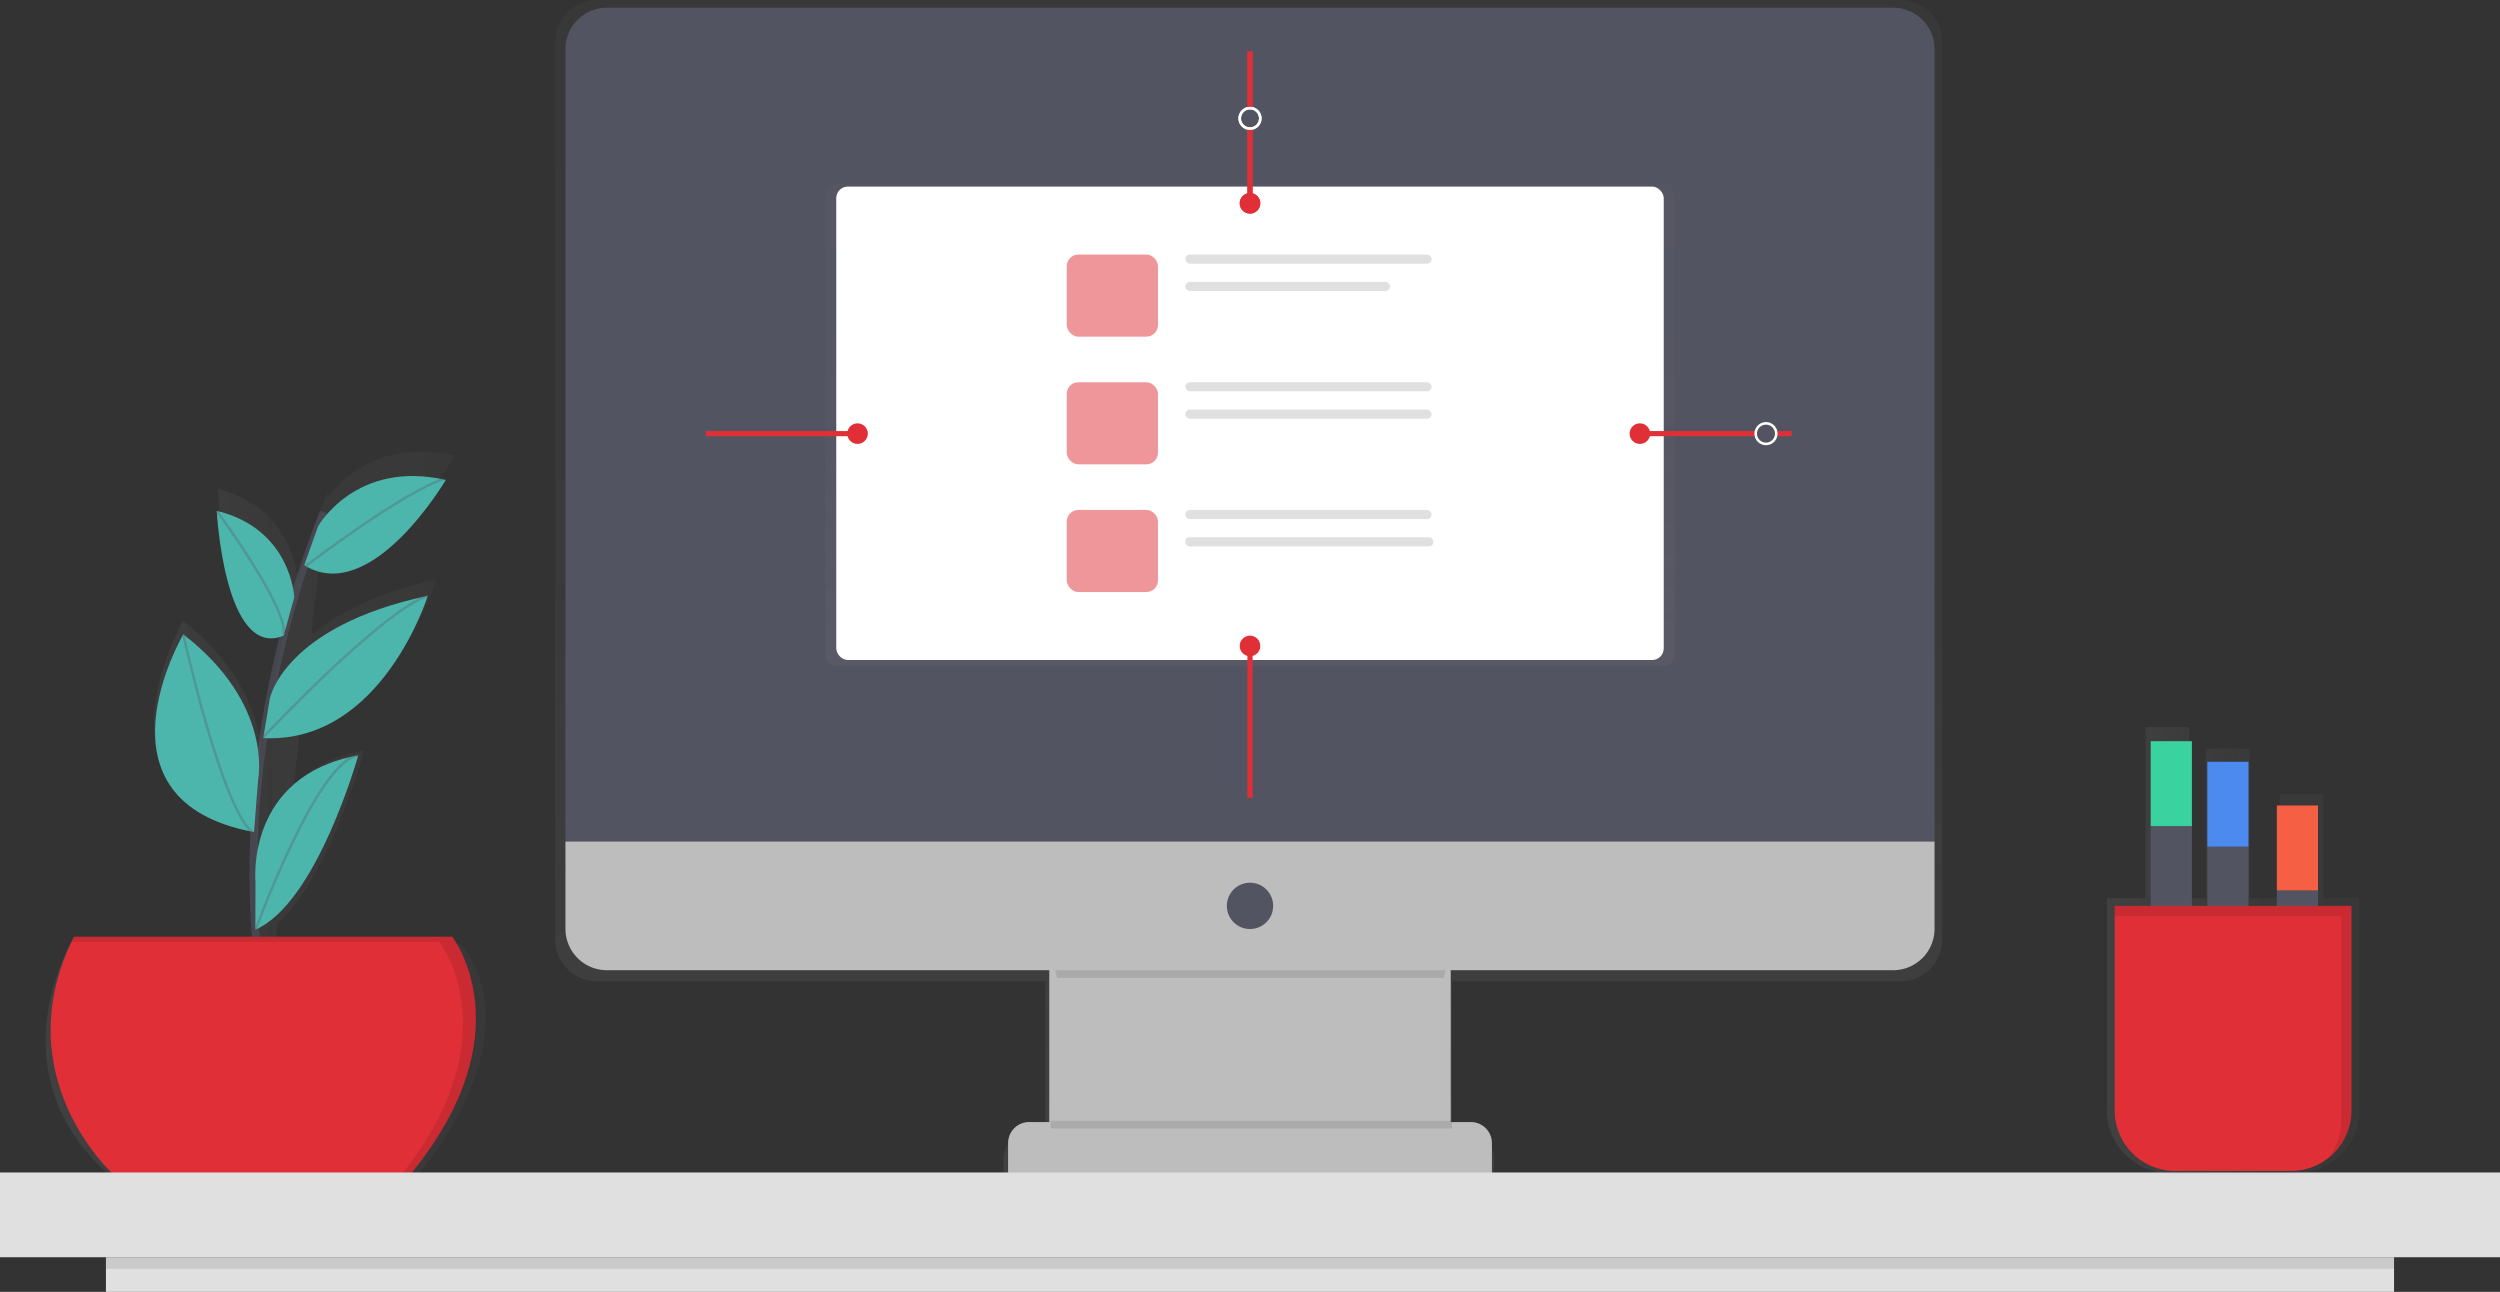 <svg data-name="Layer 1" xmlns="http://www.w3.org/2000/svg" xmlns:xlink="http://www.w3.org/1999/xlink" width="971.44" height="502">
  <rect width="100%" height="100%" fill="#333333" stroke="none"/>
  <defs>
    <linearGradient id="a" x1="599.5" y1="668.05" x2="599.5" y2="199" gradientUnits="userSpaceOnUse">
      <stop offset="0" stop-color="gray" stop-opacity=".25"/>
      <stop offset=".54" stop-color="gray" stop-opacity=".12"/>
      <stop offset="1" stop-color="gray" stop-opacity=".1"/>
    </linearGradient>
    <linearGradient id="b" x1="485.72" y1="258.88" x2="485.72" y2="71.12" xlink:href="#a"/>
    <linearGradient id="c" x1="132" y1="515" x2="303" y2="515" xlink:href="#a"/>
    <linearGradient id="d" x1="933" y1="568.28" x2="1031" y2="568.28" xlink:href="#a"/>
  </defs>
  <path d="M852.69 199H346.31A16.37 16.37 0 0 0 330 215.42v348.52a16.37 16.37 0 0 0 16.31 16.42h174.16v60.16h-7.94a8.3 8.3 0 0 0-8.27 8.33v12.07h16.21v7.14h158.06v-7.14h16.21v-12.07a8.3 8.3 0 0 0-8.27-8.33H679V640h-.51v-59.64h174.2A16.37 16.37 0 0 0 869 563.94V215.42A16.37 16.37 0 0 0 852.69 199z" transform="translate(-114.28 -199)" fill="url(#a)" opacity=".7"/>
  <path fill="#bdbdbd" d="M407.72 371h156v92h-156z"/>
  <path d="M410.79 380h150.17c1.81-7.87 3.26-13 3.26-13h-157s1.61 5.11 3.57 13z" opacity=".1"/>
  <path d="M235.82 3h499.8a16.1 16.1 0 0 1 16.1 16.1V327h-532V19.1A16.1 16.1 0 0 1 235.82 3z" fill="#535461"/>
  <path d="M735.62 377h-499.8a16.1 16.1 0 0 1-16.1-16.1V327h532v33.9a16.1 16.1 0 0 1-16.1 16.1z" fill="#bdbdbd"/>
  <circle cx="485.72" cy="352" r="9" fill="#535461"/>
  <path d="M399.89 436h171.66a8.17 8.17 0 0 1 8.17 8.17V456h-188v-11.83a8.17 8.17 0 0 1 8.17-8.17z" fill="#bdbdbd"/>
  <rect x="320.72" y="71.12" width="330" height="187.76" rx="4.5" ry="4.5" fill="url(#b)" opacity=".5"/>
  <rect x="324.95" y="72.5" width="321.54" height="183.96" rx="4.5" ry="4.5" fill="#fff"/>
  <rect x="414.52" y="98.91" width="35.44" height="31.9" rx="4.5" ry="4.5" fill="#e02f36" opacity=".5"/>
  <rect x="460.59" y="98.91" width="95.69" height="3.54" rx="1.77" ry="1.77" fill="#e0e0e0"/>
  <rect x="460.59" y="109.55" width="79.54" height="3.54" rx="1.77" ry="1.77" fill="#e0e0e0"/>
  <rect x="414.52" y="148.53" width="35.44" height="31.9" rx="4.5" ry="4.5" fill="#e02f36" opacity=".5"/>
  <rect x="460.59" y="148.53" width="95.69" height="3.54" rx="1.77" ry="1.77" fill="#e0e0e0"/>
  <rect x="460.59" y="159.16" width="95.69" height="3.54" rx="1.77" ry="1.77" fill="#e0e0e0"/>
  <rect x="414.52" y="198.15" width="35.44" height="31.9" rx="4.5" ry="4.5" fill="#e02f36" opacity=".5"/>
  <rect x="460.59" y="198.15" width="95.69" height="3.54" rx="1.77" ry="1.77" fill="#e0e0e0"/>
  <rect x="460.59" y="208.78" width="96.33" height="3.54" rx="1.59" ry="1.59" fill="#e0e0e0"/>
  <path stroke="#e02f36" stroke-miterlimit="10" stroke-width="2" d="M485.72 42V20M485.72 79V50.13"/>
  <circle cx="485.72" cy="79" r="4" fill="#e02f36"/>
  <circle cx="485.72" cy="46" r="4" fill="none" stroke="#fff" stroke-miterlimit="10"/>
  <path stroke="#e02f36" stroke-miterlimit="10" stroke-width="2" d="M485.72 42V20M485.72 79V50.13"/>
  <circle cx="485.72" cy="79" r="4" fill="#e02f36"/>
  <circle cx="485.72" cy="46" r="4" fill="none" stroke="#fff" stroke-miterlimit="10"/>
  <path stroke="#e02f36" stroke-miterlimit="10" stroke-width="2" d="M485.72 279v31M485.72 251v28.87"/>
  <circle cx="485.72" cy="251" r="4" fill="#e02f36"/>
  <path stroke="#e02f36" stroke-miterlimit="10" stroke-width="2" d="M305.72 168.5h-31.5M333.22 168.5h-28.87"/>
  <circle cx="333.22" cy="168.5" r="4" fill="#e02f36"/>
  <path d="M408.22 435.5h156v3h-156z" opacity=".1"/>
  <path d="M293.48 566.06h-72.4l1-8.14c20.46-18.37 33.69-67.31 33.69-67.31a6.78 6.78 0 0 0-.87.18c-12 2.42-20.54 7.35-26.51 13.28l2.54-21.66c37.8-8.14 52.79-58.14 52.79-58.14-24.12 5.35-39.16 13.63-48.5 21.49l3.72-31.82c25.56 8.77 52-37.82 52-37.82l-1-.21.5-.32-.76.27c-28.25-6.09-43.35 10.06-48.25 16.77l.37-3.12q-1.12 3-2.18 5.88v.08q-3 8.13-5.49 16.06-2.17 6.77-4.06 13.4v-.06s-1.17-28.46-31.18-35.95c0 0 3.15 62.07 26.93 51.91-2.2 9-4 17.66-5.56 26.07q-1.49 8.21-2.6 16l-.14.16.14-.12-.06.41q-1 7.07-1.7 13.78c.46-8.62-1.11-33.52-30.45-56.92 0 0-39 68.54 27.5 82l.44.38-.1-.31.6.13.27-3.52a369.39 369.39 0 0 0 .23 44.1c.07 1 .14 2 .21 2.95h-73.23c-27.94 57.79 15.52 89.46 15.52 89.46h120c46.6-58.74 16.59-89.34 16.59-89.34zm-78-65.68z" transform="translate(-114.28 -199)" fill="url(#c)" opacity=".7"/>
  <path d="M102.72 389s-19-83 23-190" fill="none" stroke="#535461" stroke-miterlimit="10" stroke-width="3" opacity=".6"/>
  <path d="M28.72 364h147s29 37-16 92h-116s-42-38-15-92z" fill="#e02f36"/>
  <path d="M123.61 204.5s14.61-26 49.61-18c0 0-28.93 49.26-55 33.13zM114.35 232.09s-1.13-26.59-30.13-33.59c0 0 3 58 26 48.5zM104.87 271.36s5.35-27.86 61.35-39.86c0 0-17.86 57.62-63.93 55.31z" fill="#4db6ac"/>
  <path d="M100.33 302.63s5.89-29.13-29.11-56.13c0 0-38 64.67 27.48 76.83z" fill="#4db6ac"/>
  <path d="M99.28 342.67s-4.06-41.17 39.94-49.17c0 0-16.07 57.49-40 67.74z" fill="#4db6ac"/>
  <path d="M118.72 220s38-29 54-34M102.22 286.5s46-49 64-55M84.22 198.5s28 38 26 48M71.22 246.5s15 68 27 77M99.22 361.5s24-66 40-68" fill="none" stroke="#535461" stroke-miterlimit="10" opacity=".3"/>
  <path d="M175.72 364h-147c-.33.67-.65 1.34-1 2h143s28.29 36.11-14.4 90h3.4c45-55 16-92 16-92z" opacity=".1"/>
  <path fill="#e0e0e0" d="M0 455.6h971.44v32.93H0z"/>
  <path fill="#e0e0e0" d="M41.16 488.53h889.11V502H41.16z"/>
  <path opacity=".1" d="M41.16 488.53h889.11v4.49H41.16z"/>
  <path stroke="#e02f36" stroke-miterlimit="10" stroke-width="2" d="M690.22 168.5h6M637.22 168.5h44.88"/>
  <circle cx="637.22" cy="168.5" r="4" fill="#e02f36"/>
  <circle cx="686.22" cy="168.5" r="4" fill="none" stroke="#fff" stroke-miterlimit="10"/>
  <path d="M1027 643.88l.1-.15q.31-.48.61-1l.11-.19q.29-.49.55-1l.09-.17c.2-.39.39-.78.56-1.19a23.79 23.79 0 0 0 .94-2.51l.1-.33c.09-.31.18-.62.26-.93l.1-.44q.1-.42.18-.85c0-.16.06-.32.09-.48s.09-.56.13-.85 0-.33.06-.49.06-.61.08-.92v-.43V548h-13.85v-40.48h-17V548h-11.72v-58.14h-17V548H965v-66.45h-17V548h-15v82.6c0 13.48 11.21 24.4 25 24.4h48a25.19 25.19 0 0 0 20.24-10.06q.37-.53.76-1.06z" transform="translate(-114.28 -199)" fill="url(#d)" opacity=".7"/>
  <path fill="#535461" d="M835.72 321h16v100h-16z"/>
  <path fill="#3ad29f" d="M835.72 288h16v33h-16z"/>
  <path fill="#535461" d="M857.72 329h16v100h-16z"/>
  <path fill="#4d8af0" d="M857.72 296h16v33h-16z"/>
  <path fill="#535461" d="M884.72 346h16v100h-16z"/>
  <path fill="#f55f44" d="M884.72 313h16v33h-16z"/>
  <path d="M821.72 352h92v79.5a23.5 23.5 0 0 1-23.5 23.5h-45a23.5 23.5 0 0 1-23.5-23.5V352z" fill="#e02f36"/>
  <path d="M821.72 352v4h88v79.5a23.39 23.39 0 0 1-5 14.49 23.45 23.45 0 0 0 9-18.49V352z" opacity=".1"/>
</svg>
